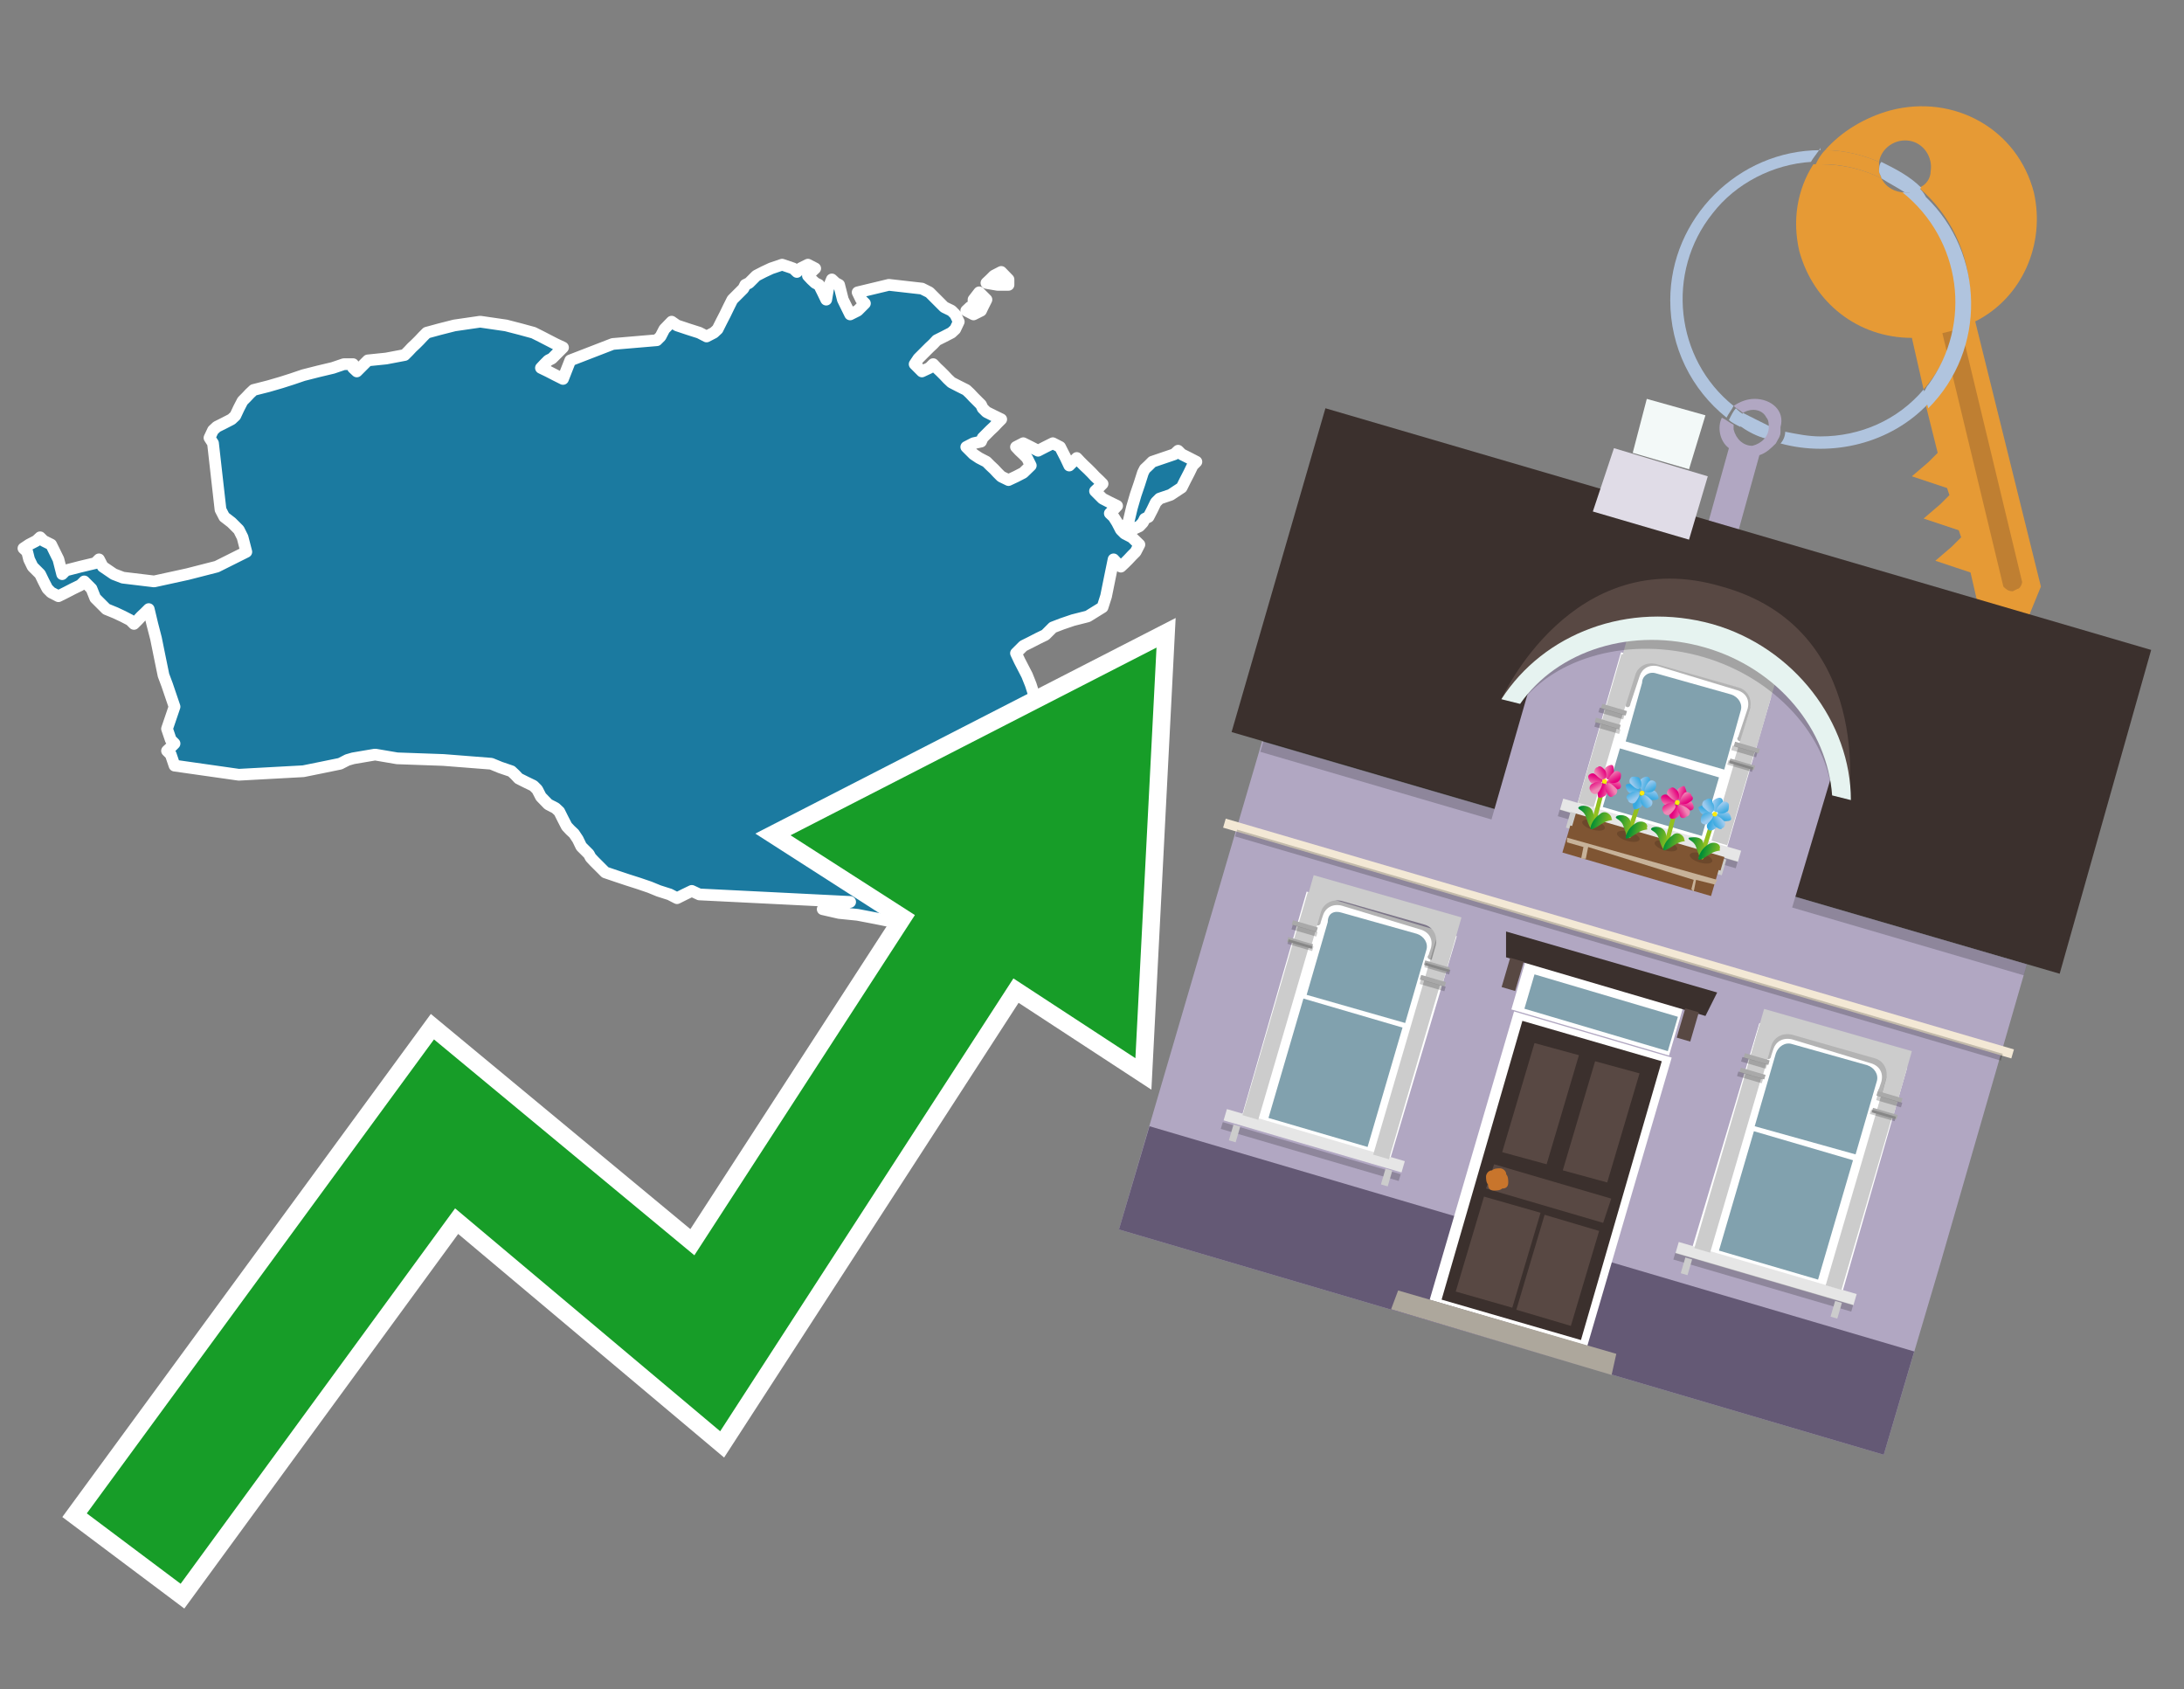 <?xml version="1.0" encoding="utf-8"?>
<!-- Generator: Adobe Illustrator 26.0.3, SVG Export Plug-In . SVG Version: 6.00 Build 0)  -->
<svg version="1.1" id="Text" xmlns="http://www.w3.org/2000/svg" xmlns:xlink="http://www.w3.org/1999/xlink" x="0px" y="0px"
	 width="93.1px" height="72px" viewBox="0 0 93.1 72" style="enable-background:new 0 0 93.1 72;" xml:space="preserve">
<rect x="0" y="0" width="93.1" height="72" fill="#808080" stroke="none"/>
<style type="text/css">
	.st0{fill:#1B7AA0;stroke:#FFFFFF;stroke-width:0.5;stroke-linejoin:round;}
	.st1{fill:none;stroke:#FFFFFF;stroke-width:1.5;stroke-miterlimit:10;}
	.st2{fill:#179D28;}
	.st3{fill:#E69A35;}
	.st4{fill:#B0C4DE;}
	.st5{fill:#B1A7C2;}
	.st6{fill:#BF7F32;}
	.st7{fill-rule:evenodd;clip-rule:evenodd;fill:#3B302D;}
	.st8{fill-rule:evenodd;clip-rule:evenodd;fill:#B1A7C2;}
	.st9{opacity:0.2;fill-rule:evenodd;clip-rule:evenodd;}
	.st10{fill-rule:evenodd;clip-rule:evenodd;fill:#645975;}
	.st11{fill-rule:evenodd;clip-rule:evenodd;fill:#E0DCE7;}
	.st12{fill-rule:evenodd;clip-rule:evenodd;fill:#F3F9F8;}
	.st13{fill:#584843;}
	.st14{fill:none;}
	.st15{fill-rule:evenodd;clip-rule:evenodd;fill:#FFFFFF;}
	.st16{fill-rule:evenodd;clip-rule:evenodd;fill:#81A1AE;}
	.st17{fill-rule:evenodd;clip-rule:evenodd;fill:#E6E6E6;}
	.st18{fill-rule:evenodd;clip-rule:evenodd;fill:#CCCCCC;}
	.st19{opacity:0.3;fill-rule:evenodd;clip-rule:evenodd;}
	.st20{fill-rule:evenodd;clip-rule:evenodd;fill:#A9A9A9;}
	.st21{opacity:0.2;}
	.st22{fill:#E6F3F0;}
	.st23{fill-rule:evenodd;clip-rule:evenodd;fill:#F3E8D5;}
	.st24{fill:#7F5533;}
	.st25{opacity:0.3;fill-rule:evenodd;clip-rule:evenodd;fill:#422918;}
	.st26{fill-rule:evenodd;clip-rule:evenodd;fill:none;stroke:#93C01F;stroke-width:0.186;stroke-miterlimit:10;}
	.st27{fill-rule:evenodd;clip-rule:evenodd;fill:url(#SVGID_1_);}
	.st28{fill-rule:evenodd;clip-rule:evenodd;fill:url(#SVGID_00000012456849414976912040000006519773059581135267_);}
	.st29{fill-rule:evenodd;clip-rule:evenodd;fill:url(#SVGID_00000029749058041522549610000005000551248378889391_);}
	.st30{fill-rule:evenodd;clip-rule:evenodd;fill:url(#SVGID_00000180356344388360286900000005308601672953947549_);}
	.st31{fill-rule:evenodd;clip-rule:evenodd;fill:url(#SVGID_00000147197841766374768950000004930605192124186800_);}
	.st32{fill-rule:evenodd;clip-rule:evenodd;fill:url(#SVGID_00000166637882198622370940000006660075049020626875_);}
	.st33{fill-rule:evenodd;clip-rule:evenodd;fill:url(#SVGID_00000023282412031026552960000005623514469743596712_);}
	.st34{fill-rule:evenodd;clip-rule:evenodd;fill:url(#SVGID_00000087406093147389509950000014714266344779493778_);}
	.st35{fill-rule:evenodd;clip-rule:evenodd;fill:#FCEA0D;}
	.st36{fill:url(#SVGID_00000034810567046725392190000012159073683197975722_);}
	.st37{fill:url(#SVGID_00000085234565400076828590000012068166591736808834_);}
	.st38{fill-rule:evenodd;clip-rule:evenodd;fill:url(#SVGID_00000107549433333993539650000018300626224263037088_);}
	.st39{fill-rule:evenodd;clip-rule:evenodd;fill:url(#SVGID_00000058565856253353970850000015578189072151332278_);}
	.st40{fill-rule:evenodd;clip-rule:evenodd;fill:url(#SVGID_00000112632947769480683370000012657407546002466735_);}
	.st41{fill-rule:evenodd;clip-rule:evenodd;fill:url(#SVGID_00000145032155112389837550000007381149915831544997_);}
	.st42{fill-rule:evenodd;clip-rule:evenodd;fill:url(#SVGID_00000019665874351746547780000011154004417765084830_);}
	.st43{fill-rule:evenodd;clip-rule:evenodd;fill:url(#SVGID_00000117641439879762569180000002939412507788470696_);}
	.st44{fill-rule:evenodd;clip-rule:evenodd;fill:url(#SVGID_00000115508716396555449710000001410481023472773533_);}
	.st45{fill-rule:evenodd;clip-rule:evenodd;fill:url(#SVGID_00000080173400529783820600000004952067274385549701_);}
	.st46{fill:url(#SVGID_00000054224969169411544030000010597920616697024427_);}
	.st47{fill:url(#SVGID_00000052078172716271353180000013513417294665042102_);}
	.st48{fill-rule:evenodd;clip-rule:evenodd;fill:url(#SVGID_00000024704032536828304150000015845182729677352383_);}
	.st49{fill-rule:evenodd;clip-rule:evenodd;fill:url(#SVGID_00000043415396566017305660000016233524614637056149_);}
	.st50{fill-rule:evenodd;clip-rule:evenodd;fill:url(#SVGID_00000163031821840924296500000003654859722097299616_);}
	.st51{fill-rule:evenodd;clip-rule:evenodd;fill:url(#SVGID_00000111174818916383989550000000122471789845724302_);}
	.st52{fill-rule:evenodd;clip-rule:evenodd;fill:url(#SVGID_00000070107266506558319210000012402251123825855149_);}
	.st53{fill-rule:evenodd;clip-rule:evenodd;fill:url(#SVGID_00000008845679125393131500000016509817381488574645_);}
	.st54{fill-rule:evenodd;clip-rule:evenodd;fill:url(#SVGID_00000083810047727226377220000005994603828063004805_);}
	.st55{fill-rule:evenodd;clip-rule:evenodd;fill:url(#SVGID_00000040542089244487660660000003645311392583830443_);}
	.st56{fill:url(#SVGID_00000109007648463890337890000004694102642862462107_);}
	.st57{fill:url(#SVGID_00000018959964367082059580000001442483387844418741_);}
	.st58{fill-rule:evenodd;clip-rule:evenodd;fill:url(#SVGID_00000021821293047696265210000010283846787186539685_);}
	.st59{fill-rule:evenodd;clip-rule:evenodd;fill:url(#SVGID_00000172425577685586777220000010867807677672997546_);}
	.st60{fill-rule:evenodd;clip-rule:evenodd;fill:url(#SVGID_00000082339178957129662370000014412177337554170813_);}
	.st61{fill-rule:evenodd;clip-rule:evenodd;fill:url(#SVGID_00000130626530439928605050000005948598871007538620_);}
	.st62{fill-rule:evenodd;clip-rule:evenodd;fill:url(#SVGID_00000096036021643313490210000000676757916988479129_);}
	.st63{fill-rule:evenodd;clip-rule:evenodd;fill:url(#SVGID_00000041269468542375421910000008796434187590636445_);}
	.st64{fill-rule:evenodd;clip-rule:evenodd;fill:url(#SVGID_00000039097325863149288330000017128980202814750081_);}
	.st65{fill-rule:evenodd;clip-rule:evenodd;fill:url(#SVGID_00000139292108399307996190000000007208252824496520_);}
	.st66{fill:url(#SVGID_00000157995190007709406110000009433086981133263008_);}
	.st67{fill:url(#SVGID_00000117642114290718991700000011595934465902901152_);}
	.st68{fill:#C7B299;}
	.st69{fill:#3B302D;}
	.st70{fill:#C8752C;}
	.st71{fill:#81A1AE;}
	.st72{fill-rule:evenodd;clip-rule:evenodd;fill:#ADA79C;}
</style>
<path class="st0" d="M15.05,15.68L15.21,15.83L15.36,15.68L15.52,15.52L15.68,15.36L16.46,15.28L17.25,15.13L17.41,14.97L17.56,14.81L17.72,14.66L17.88,14.5L18.03,14.34L18.19,14.18L18.74,14.03L19.37,13.87L20.47,13.71L21.57,13.87L22.19,14.03L22.74,14.18L23.06,14.34L23.37,14.5L23.68,14.66L24.0,14.81L23.84,14.97L23.68,15.13L23.53,15.28L23.37,15.36L23.21,15.52L23.06,15.68L23.37,15.83L23.68,15.99L24.0,16.15L24.31,15.36L26.12,14.66L28.0,14.5L28.16,14.34L28.32,14.03L28.63,13.71L28.86,13.87L29.34,14.03L29.81,14.18L30.12,14.34L30.43,14.18L30.59,14.03L30.75,13.71L30.91,13.4L31.06,13.09L31.22,12.77L31.38,12.61L31.53,12.46L31.69,12.3L31.77,12.14L31.93,12.06L32.08,11.91L32.24,11.75L32.55,11.59L32.87,11.44L33.34,11.28L33.81,11.44L33.97,11.59L34.12,11.44L34.44,11.28L34.75,11.44L34.59,11.59L34.44,11.75L34.59,11.91L34.75,12.06L34.91,12.14L35.07,12.46L35.22,12.77L35.3,12.3L35.46,11.91L35.62,12.06L35.77,12.14L35.93,12.77L36.24,13.4L36.56,13.24L36.71,13.09L36.87,12.93L36.71,12.77L36.56,12.46L37.89,12.14L39.3,12.3L39.62,12.46L39.93,12.77L40.25,13.09L40.56,13.24L40.72,13.4L40.87,13.71L40.72,14.03L40.56,14.18L40.25,14.34L39.93,14.5L39.78,14.66L39.62,14.81L39.46,14.97L39.3,15.13L39.15,15.28L38.99,15.52L39.3,15.83L39.62,15.68L39.78,15.52L39.93,15.68L40.09,15.83L40.25,15.99L40.4,16.15L40.56,16.3L40.87,16.46L41.19,16.62L41.35,16.77L41.5,16.93L41.66,17.09L41.82,17.25L41.89,17.4L42.05,17.56L42.37,17.72L42.68,17.87L42.52,18.03L42.37,18.19L42.21,18.34L42.05,18.5L41.89,18.66L41.82,18.82L41.5,18.89L41.19,19.05L41.35,19.21L41.5,19.36L41.74,19.52L42.05,19.68L42.21,19.84L42.37,19.99L42.52,20.15L42.68,20.31L42.99,20.46L43.31,20.31L43.62,20.15L43.94,19.84L43.78,19.52L43.62,19.36L43.46,19.21L43.31,19.05L43.62,18.89L43.94,19.05L44.25,19.21L44.56,19.05L44.88,18.89L45.19,19.05L45.27,19.21L45.43,19.52L45.58,19.84L45.74,19.68L45.9,19.52L46.05,19.68L46.21,19.84L46.37,19.99L46.53,20.15L46.68,20.31L46.84,20.46L47.0,20.62L46.84,20.78L46.68,20.93L46.84,21.09L47.0,21.25L47.31,21.41L47.62,21.56L47.47,21.72L47.31,21.88L47.47,22.03L47.62,22.27L47.78,22.58L47.94,22.74L48.25,22.9L48.57,23.21L48.41,23.52L48.25,23.68L48.1,23.84L47.94,24.0L47.78,24.15L47.62,24.0L47.47,23.84L47.31,24.62L47.15,25.41L47.0,25.88L46.37,26.27L45.74,26.43L45.27,26.59L44.88,26.74L44.72,26.9L44.56,27.06L44.25,27.21L43.94,27.37L43.62,27.53L43.31,27.84L43.46,28.16L43.62,28.47L43.78,28.78L43.94,29.18L44.09,29.65L44.25,29.96L44.41,30.28L44.56,30.59L44.72,30.9L44.88,31.37L45.03,31.85L45.19,33.26L45.27,34.59L45.43,34.91L45.27,35.22L45.19,35.06L44.88,34.91L44.56,35.06L43.94,35.22L43.31,35.38L43.46,35.53L43.62,35.93L43.31,36.4L42.99,36.55L43.31,36.71L43.62,36.87L43.94,37.03L44.25,37.34L44.09,37.65L43.94,37.81L43.78,37.97L43.62,38.28L43.46,38.6L43.31,38.83L43.15,39.14L42.99,39.62L42.68,40.09L42.37,40.24L41.89,40.4L41.5,40.24L41.19,40.09L40.87,40.4L40.72,40.71L40.56,40.56L40.25,40.4L39.93,40.24L39.78,40.09L39.62,39.77L39.46,39.46L39.3,39.3L39.15,39.14L38.99,39.3L38.52,39.46L38.13,39.3L37.34,39.14L36.56,38.99L35.77,38.91L35.07,38.75L35.62,38.6L36.24,38.44L33.03,38.28L29.81,38.12L29.49,37.97L29.18,38.12L28.86,38.28L28.55,38.12L28.08,37.97L27.69,37.81L27.22,37.65L26.75,37.5L26.27,37.34L25.8,37.18L25.65,37.03L25.49,36.87L25.33,36.71L25.18,36.55L25.1,36.4L24.94,36.24L24.78,36.08L24.63,35.77L24.47,35.53L24.31,35.38L24.16,35.22L24.0,34.91L23.84,34.59L23.68,34.44L23.37,34.28L23.06,33.96L22.9,33.65L22.74,33.49L22.43,33.34L22.11,33.18L21.96,33.02L21.8,32.87L21.33,32.71L20.94,32.55L18.9,32.39L16.93,32.32L15.99,32.16L15.05,32.32L14.81,32.39L14.5,32.55L13.72,32.71L12.93,32.87L10.18,33.02L7.44,32.63L7.28,32.16L7.12,32.0L7.28,31.85L7.44,31.69L7.28,31.53L7.12,31.06L7.28,30.59L7.44,30.12L7.28,29.65L7.12,29.18L6.97,28.78L6.81,28.0L6.65,27.21L6.49,26.59L6.34,25.96L6.18,26.12L6.02,26.27L5.87,26.43L5.71,26.59L5.55,26.43L5.24,26.27L4.92,26.12L4.53,25.96L4.06,25.49L3.9,25.09L3.75,24.94L3.59,24.78L3.43,24.94L3.12,25.09L2.81,25.25L2.49,25.41L2.18,25.25L2.02,25.09L1.86,24.78L1.71,24.47L1.55,24.31L1.39,24.15L1.24,23.84L1.16,23.52L1.0,23.37L1.24,23.21L1.55,23.05L1.71,22.9L1.86,23.05L2.18,23.21L2.49,23.84L2.65,24.47L2.81,24.31L3.43,24.15L4.06,24.0L4.22,23.84L4.38,24.15L4.85,24.47L5.24,24.62L6.57,24.78L7.99,24.47L9.24,24.15L10.5,23.52L10.34,22.9L10.18,22.58L9.87,22.27L9.56,22.03L9.4,21.72L9.24,20.31L9.08,18.89L8.93,18.66L9.08,18.34L9.24,18.19L9.56,18.03L9.87,17.87L10.03,17.72L10.18,17.4L10.34,17.09L10.5,16.93L10.65,16.77L10.81,16.62L11.44,16.46L11.99,16.3L12.46,16.15L12.93,15.99L13.56,15.83L14.19,15.68L14.66,15.52L15.05,15.52ZM41.5,12.77L41.74,12.46L42.05,12.77L41.89,13.09L41.82,13.24L41.5,13.4L41.19,13.24L41.35,13.09L41.5,13.09ZM44.09,37.97L44.25,37.81L44.41,37.65L44.56,37.5L44.72,37.34L44.88,37.65L44.72,37.97L44.56,38.12L44.25,38.28L43.94,38.12L43.94,37.97ZM47.94,22.43L48.1,22.27L48.25,21.64L48.41,21.09L48.57,20.62L48.72,20.15L48.8,19.99L48.96,19.84L49.12,19.68L49.59,19.52L50.06,19.36L50.22,19.21L50.37,19.36L50.69,19.52L51.0,19.68L50.84,19.84L50.69,20.15L50.53,20.46L50.37,20.78L49.9,21.09L49.43,21.25L49.27,21.41L49.12,21.72L48.96,22.03L48.8,22.11L48.72,22.27L48.57,22.43L48.25,22.58L47.94,22.58ZM42.52,12.14L42.05,12.06L42.21,11.91L42.37,11.75L42.68,11.59L42.99,11.91L42.99,12.14Z"/>
<polygon class="st1" points="49.3,27.6 33.7,35.6 39,39 29.6,53.5 18.5,44.3 3.7,64.5 7.7,67.5 19.4,51.5 30.7,61 43.2,41.7 
	48.4,45.1 "/>
<polygon class="st2" points="49.3,27.6 33.7,35.6 39,39 29.6,53.5 18.5,44.3 3.7,64.5 7.7,67.5 19.4,51.5 30.7,61 43.2,41.7 
	48.4,45.1 "/>
<path class="st3" d="M80.2,7.6c0-0.1-0.1-0.2-0.1-0.3c0-0.1,0-0.3,0-0.4c-0.7-0.3-1.5-0.5-2.3-0.5c-0.2,0.2-0.3,0.4-0.4,0.6
	c0.1,0,0.2,0,0.3,0C78.5,7,79.4,7.2,80.2,7.6z"/>
<path class="st4" d="M77.6,6.4c-3.5,0-6.4,2.9-6.4,6.4c0,2,0.9,3.8,2.4,5c0.1-0.2,0.2-0.3,0.3-0.5c-2.5-2-2.9-5.7-0.9-8.2
	c1-1.3,2.6-2.1,4.2-2.2c0.1-0.2,0.3-0.4,0.4-0.6V6.4z"/>
<path class="st3" d="M84.2,13.7c2-1,3-3.3,2.5-5.5C86,5.5,83.3,4,80.6,4.7c-1.1,0.3-2.1,0.9-2.8,1.7c0.8,0,1.6,0.2,2.3,0.5
	c0.1-0.6,0.7-1,1.3-0.9c0.6,0.1,1,0.7,0.9,1.3c0,0.3-0.2,0.6-0.5,0.7c2.7,2.3,2.9,6.4,0.6,9c-0.1,0.1-0.2,0.2-0.3,0.3l0.5,2
	l-0.4,0.4l-0.7,0.6l0.9,0.3l0.6,0.2l0.1,0.3l-0.4,0.4L82,22.1l0.9,0.3l0.6,0.2l0.1,0.3l-0.4,0.4l-0.7,0.6l0.9,0.3l0.6,0.2l0.3,1.3
	l1.8,1.5L87,25L84.2,13.7z"/>
<path class="st3" d="M81.2,8.2c-0.4,0-0.8-0.2-1-0.6C79.4,7.2,78.5,7,77.6,7c-0.1,0-0.2,0-0.3,0c-0.7,1.1-0.9,2.4-0.6,3.7
	c0.6,2.2,2.5,3.7,4.8,3.7l0.5,2.2c2.1-2.4,1.9-6.1-0.6-8.2C81.3,8.3,81.2,8.3,81.2,8.2z"/>
<path class="st4" d="M74.1,18.1c0.4,0.3,0.8,0.5,1.2,0.6c0.1-0.1,0.2-0.3,0.2-0.5l0,0c-0.4-0.2-0.8-0.4-1.2-0.6
	C74.2,17.8,74.1,17.9,74.1,18.1z"/>
<path class="st4" d="M74.4,17.7c-0.2-0.1-0.3-0.2-0.4-0.3c-0.1,0.1-0.2,0.3-0.3,0.5c0.1,0.1,0.3,0.2,0.5,0.3
	C74.1,17.9,74.2,17.8,74.4,17.7z"/>
<path class="st5" d="M74.8,17c-0.3,0-0.6,0.1-0.9,0.3c0.1,0.1,0.3,0.2,0.4,0.3c0.3-0.2,0.8-0.2,1,0.2c0.1,0.1,0.1,0.3,0.1,0.4l0,0
	c0,0.4-0.3,0.7-0.7,0.8c-0.4,0-0.7-0.3-0.8-0.7c0,0,0,0,0-0.1v-0.1c-0.2-0.1-0.3-0.2-0.5-0.3c-0.2,0.4-0.1,1,0.3,1.3l-1,3.6L74,23
	l1-3.6c0.3-0.1,0.5-0.3,0.7-0.5c0.1-0.2,0.2-0.3,0.2-0.5c0-0.1,0-0.1,0-0.2C76.1,17.5,75.5,17,74.8,17z"/>
<path class="st6" d="M86,25.1l-0.2,0.1c-0.2,0-0.3-0.1-0.4-0.2l0,0l-2.6-10.8l0.8-0.2l2.6,10.8C86.2,24.9,86.1,25.1,86,25.1L86,25.1
	z"/>
<path class="st4" d="M80.1,7.3c0,0.1,0.1,0.2,0.1,0.3c0.3,0.2,0.7,0.4,1,0.6c0.1,0,0.2,0,0.3,0c0.1,0,0.3-0.1,0.4-0.2
	c-0.5-0.5-1.1-0.8-1.7-1.1C80.1,7,80.1,7.2,80.1,7.3z"/>
<path class="st4" d="M77.6,18.6c-0.5,0-1-0.1-1.5-0.2c0,0.2-0.1,0.4-0.2,0.5c2.2,0.6,4.7,0,6.3-1.7L82,16.6
	C80.9,17.9,79.3,18.6,77.6,18.6z"/>
<path class="st4" d="M81.8,8c-0.1,0.1-0.2,0.1-0.4,0.2c-0.1,0-0.2,0-0.3,0c2.5,2,3,5.6,1.1,8.2c-0.1,0.1-0.1,0.2-0.2,0.3l0.2,0.7
	c2.5-2.5,2.4-6.6-0.1-9C82,8.2,81.9,8.1,81.8,8L81.8,8z"/>
<g>
	<polygon class="st7" points="87.8,41.5 52.5,31.2 56.5,17.4 91.7,27.7 87.8,41.5 	"/>
	<polygon class="st8" points="82.7,53.9 86.4,41.1 53.8,31.6 47.7,52.4 80.3,62 	"/>
	
		<rect x="53.1" y="36.3" transform="matrix(0.96 0.281 -0.281 0.96 13.09 -18.207)" class="st9" width="33.9" height="0.5"/>
	<polygon class="st10" points="80.3,62 81.6,57.6 49,48 47.7,52.4 80.3,62 	"/>
	<polygon class="st11" points="72.8,20.3 68.8,19.1 67.9,21.8 72,23 72.8,20.3 	"/>
	<polygon class="st12" points="72.7,17.7 70.2,17 69.6,19.3 72,20 72.7,17.7 	"/>
	<g>
		<path class="st13" d="M73.4,25C67,23.1,64,29.8,64,29.8l2.7-1.9l10.9,3.2l1.2,3C78.8,34.1,79.9,26.8,73.4,25z"/>
		<path class="st5" d="M77.6,30.7c-2.8-3.6-6.4-4.6-10.7-3.1l-1.5,1l-1.9,6.6L76.3,39l2-6.7L77.6,30.7z"/>
		<g>
			<polygon class="st14" points="70,25.6 68,27 76.9,29.5 75.9,27.3 			"/>
		</g>
		<g>
			<g>
				<polygon class="st15" points="75.5,29.7 69.1,27.8 67.2,34.4 73.6,36.2 75.5,29.7 				"/>
			</g>
			<g>
				<path class="st16" d="M70.6,28.7l3.2,0.9c0.3,0.1,0.5,0.4,0.4,0.7l-0.7,2.5l-4.2-1.2l0.7-2.5C70,28.8,70.3,28.6,70.6,28.7z"/>
				
					<rect x="69.5" y="31.5" transform="matrix(0.281 -0.96 0.96 0.281 18.554 92.261)" class="st16" width="2.6" height="4.4"/>
			</g>
			
				<rect x="66.4" y="35.1" transform="matrix(-0.96 -0.281 0.281 -0.96 127.962 89.092)" class="st17" width="7.9" height="0.5"/>
			
				<rect x="66.3" y="35.6" transform="matrix(-0.96 -0.281 0.281 -0.96 127.635 89.812)" class="st9" width="7.9" height="0.3"/>
			
				<rect x="73.3" y="36.5" transform="matrix(-0.96 -0.281 0.281 -0.96 133.507 92.942)" class="st18" width="0.3" height="0.7"/>
			
				<rect x="73.8" y="29.5" transform="matrix(-0.96 -0.281 0.281 -0.96 136.187 85.083)" class="st18" width="0.7" height="6.6"/>
			
				<rect x="66.8" y="34.7" transform="matrix(-0.96 -0.281 0.281 -0.96 121.417 87.44)" class="st18" width="0.3" height="0.7"/>
			
				<rect x="68.2" y="27.8" transform="matrix(-0.96 -0.281 0.281 -0.96 125.594 80.262)" class="st18" width="0.7" height="6.6"/>
			<path class="st19" d="M75.4,29.1l-0.5,1.8l-0.7,0.7c-0.1,0-0.2-0.1-0.1-0.2l0.4-1.2c0.1-0.4-0.1-0.7-0.5-0.8l-3.3-1
				c-0.4-0.1-0.7,0.1-0.8,0.4l-0.4,1.2c0,0.1-0.1,0.2-0.2,0.1l-0.2-1l0.5-1.8L75.4,29.1z"/>
			<path class="st18" d="M75.9,28.3l-1,3.5l-1,0.7l0.7-2.3c0.1-0.4-0.1-0.8-0.5-0.9l-3.5-1c-0.4-0.1-0.8,0.1-0.9,0.5L69,31l-0.4-1.1
				l1-3.5C71.7,26.9,73.7,27.4,75.9,28.3z"/>
			
				<rect x="73.9" y="31.8" transform="matrix(-0.96 -0.281 0.281 -0.96 136.972 83.406)" class="st20" width="1.1" height="0.2"/>
			
				<rect x="73.9" y="32" transform="matrix(-0.96 -0.281 0.281 -0.96 136.809 83.763)" class="st9" width="1.1" height="0.2"/>
			
				<rect x="73.7" y="32.4" transform="matrix(-0.96 -0.281 0.281 -0.96 136.41 84.641)" class="st20" width="1.1" height="0.2"/>
			
				<rect x="73.7" y="32.7" transform="matrix(-0.96 -0.281 0.281 -0.96 136.248 84.998)" class="st9" width="1.1" height="0.2"/>
			
				<rect x="68.2" y="30.1" transform="matrix(-0.96 -0.281 0.281 -0.96 126.314 78.557)" class="st20" width="1.1" height="0.2"/>
			
				<rect x="68.2" y="30.3" transform="matrix(-0.96 -0.281 0.281 -0.96 126.152 78.914)" class="st9" width="1.1" height="0.2"/>
			
				<rect x="68.1" y="30.8" transform="matrix(-0.96 -0.281 0.281 -0.96 125.753 79.792)" class="st20" width="1.1" height="0.2"/>
			<rect x="68" y="31" transform="matrix(-0.96 -0.281 0.281 -0.96 125.59 80.149)" class="st9" width="1.1" height="0.2"/>
		</g>
		<path class="st21" d="M72.8,27.1c-3.6-1-7.2,0.2-8.8,2.7l0.8,0.2c1.5-2,4.7-2.9,7.8-2c3.1,0.9,5.3,3.4,5.5,5.9l0.8,0.2
			C78.8,31.1,76.4,28.1,72.8,27.1z"/>
		<path class="st22" d="M73,26.6c-3.6-1-7.2,0.4-9,3.2l0.8,0.2c1.6-2.3,4.8-3.3,7.9-2.4c3.1,0.9,5.2,3.5,5.4,6.3l0.8,0.2
			C78.9,30.8,76.5,27.6,73,26.6z"/>
	</g>
	
		<rect x="51.5" y="39.8" transform="matrix(0.96 0.281 -0.281 0.96 13.995 -17.789)" class="st23" width="35" height="0.4"/>
	<rect x="52" y="40.1" transform="matrix(0.96 0.281 -0.281 0.96 14.084 -17.748)" class="st9" width="34" height="0.3"/>
	<g>
		<g>
			<polygon class="st15" points="81.3,45.5 75,43.6 72.1,53.3 78.5,55.2 81.3,45.5 			"/>
		</g>
		<g>
			<path class="st16" d="M76.4,44.5l3.2,0.9c0.3,0.1,0.5,0.4,0.4,0.7l-0.9,3.1L74.8,48l0.9-3.1C75.8,44.6,76.1,44.4,76.4,44.5z"/>
			
				<rect x="73.5" y="49.2" transform="matrix(0.281 -0.96 0.96 0.281 5.391 110.035)" class="st16" width="5.3" height="4.4"/>
		</g>
		
			<rect x="71.3" y="54.1" transform="matrix(-0.96 -0.281 0.281 -0.96 132.252 127.604)" class="st17" width="7.9" height="0.5"/>
		
			<rect x="71.2" y="54.6" transform="matrix(-0.96 -0.281 0.281 -0.96 131.925 128.324)" class="st9" width="7.9" height="0.3"/>
		
			<rect x="78.2" y="55.5" transform="matrix(-0.96 -0.281 0.281 -0.96 137.797 131.454)" class="st18" width="0.3" height="0.7"/>
		
			<rect x="79.2" y="45.2" transform="matrix(-0.96 -0.281 0.281 -0.96 141.829 120.622)" class="st18" width="0.7" height="9.9"/>
		
			<rect x="71.7" y="53.6" transform="matrix(-0.96 -0.281 0.281 -0.96 125.706 125.952)" class="st18" width="0.3" height="0.7"/>
		
			<rect x="73.5" y="43.5" transform="matrix(-0.96 -0.281 0.281 -0.96 131.236 115.802)" class="st18" width="0.7" height="9.9"/>
		<path class="st19" d="M81.2,44.9l-0.5,1.8l-0.5-0.1c-0.1,0-0.2-0.1-0.1-0.2l0.1-0.3c0.1-0.4-0.1-0.7-0.5-0.8l-3.3-1
			c-0.4-0.1-0.7,0.1-0.8,0.4L75.5,45c0,0.1-0.1,0.2-0.2,0.1L74.8,45l0.5-1.8L81.2,44.9z"/>
		<path class="st18" d="M81.5,44.8l-0.8,2.8L80,47.4l0.4-1.4c0.1-0.4-0.1-0.8-0.5-0.9l-3.5-1c-0.4-0.1-0.8,0.1-0.9,0.5l-0.4,1.4
			l-0.7-0.2l0.8-2.8L81.5,44.8z"/>
		
			<rect x="80" y="46.7" transform="matrix(-0.96 -0.281 0.281 -0.96 144.722 114.314)" class="st20" width="1.1" height="0.2"/>
		
			<rect x="79.9" y="46.9" transform="matrix(-0.96 -0.281 0.281 -0.96 144.559 114.671)" class="st9" width="1.1" height="0.2"/>
		
			<rect x="79.8" y="47.3" transform="matrix(-0.96 -0.281 0.281 -0.96 144.16 115.548)" class="st20" width="1.1" height="0.2"/>
		
			<rect x="79.8" y="47.6" transform="matrix(-0.96 -0.281 0.281 -0.96 143.997 115.906)" class="st9" width="1.1" height="0.2"/>
		
			<rect x="74.3" y="45" transform="matrix(-0.96 -0.281 0.281 -0.96 134.064 109.464)" class="st20" width="1.1" height="0.2"/>
		
			<rect x="74.3" y="45.2" transform="matrix(-0.96 -0.281 0.281 -0.96 133.902 109.822)" class="st9" width="1.1" height="0.2"/>
		
			<rect x="74.1" y="45.7" transform="matrix(-0.96 -0.281 0.281 -0.96 133.502 110.699)" class="st20" width="1.1" height="0.2"/>
		
			<rect x="74.1" y="45.9" transform="matrix(-0.96 -0.281 0.281 -0.96 133.34 111.056)" class="st9" width="1.1" height="0.2"/>
	</g>
	<g>
		<g>
			<polygon class="st15" points="62.1,39.9 55.7,38 52.9,47.7 59.2,49.6 62.1,39.9 			"/>
		</g>
		<g>
			<path class="st16" d="M57.2,38.9l3.2,0.9c0.3,0.1,0.5,0.4,0.4,0.7l-0.9,3.1l-4.2-1.2l0.9-3.1C56.6,38.9,56.9,38.8,57.2,38.9z"/>
			
				<rect x="54.3" y="43.6" transform="matrix(0.281 -0.96 0.96 0.281 -3.041 87.523)" class="st16" width="5.3" height="4.4"/>
		</g>
		
			<rect x="52.1" y="48.5" transform="matrix(-0.96 -0.281 0.281 -0.96 96.132 111.169)" class="st17" width="7.9" height="0.5"/>
		
			<rect x="52" y="48.9" transform="matrix(-0.96 -0.281 0.281 -0.96 95.804 111.889)" class="st9" width="7.9" height="0.3"/>
		
			<rect x="58.9" y="49.9" transform="matrix(-0.96 -0.281 0.281 -0.96 101.677 115.019)" class="st18" width="0.3" height="0.7"/>
		
			<rect x="60" y="39.5" transform="matrix(-0.96 -0.281 0.281 -0.96 105.709 104.187)" class="st18" width="0.7" height="9.9"/>
		
			<rect x="52.5" y="48" transform="matrix(-0.96 -0.281 0.281 -0.96 89.586 109.517)" class="st18" width="0.3" height="0.7"/>
		
			<rect x="54.3" y="37.9" transform="matrix(-0.96 -0.281 0.281 -0.96 95.116 99.367)" class="st18" width="0.7" height="9.9"/>
		<path class="st19" d="M62,39.3l-0.5,1.8L61,40.9c-0.1,0-0.2-0.1-0.1-0.2l0.1-0.3c0.1-0.4-0.1-0.7-0.5-0.8l-3.3-1
			c-0.4-0.1-0.7,0.1-0.8,0.4l-0.1,0.3c0,0.1-0.1,0.2-0.2,0.1l-0.5-0.1l0.5-1.8L62,39.3z"/>
		<path class="st18" d="M62.3,39.1l-0.8,2.8l-0.7-0.2l0.4-1.4c0.1-0.4-0.1-0.8-0.5-0.9l-3.5-1c-0.4-0.1-0.8,0.1-0.9,0.5l-0.4,1.4
			l-0.7-0.2l0.8-2.8L62.3,39.1z"/>
		
			<rect x="60.8" y="41" transform="matrix(-0.96 -0.281 0.281 -0.96 108.602 97.879)" class="st20" width="1.1" height="0.2"/>
		
			<rect x="60.7" y="41.3" transform="matrix(-0.96 -0.281 0.281 -0.96 108.439 98.236)" class="st9" width="1.1" height="0.2"/>
		
			<rect x="60.6" y="41.7" transform="matrix(-0.96 -0.281 0.281 -0.96 108.04 99.113)" class="st20" width="1.1" height="0.2"/>
		
			<rect x="60.5" y="41.9" transform="matrix(-0.96 -0.281 0.281 -0.96 107.877 99.471)" class="st9" width="1.1" height="0.2"/>
		
			<rect x="55.1" y="39.4" transform="matrix(-0.96 -0.281 0.281 -0.96 97.944 93.029)" class="st20" width="1.1" height="0.2"/>
		
			<rect x="55" y="39.6" transform="matrix(-0.96 -0.281 0.281 -0.96 97.781 93.387)" class="st9" width="1.1" height="0.2"/>
		
			<rect x="54.9" y="40" transform="matrix(-0.96 -0.281 0.281 -0.96 97.382 94.264)" class="st20" width="1.1" height="0.2"/>
		
			<rect x="54.8" y="40.3" transform="matrix(-0.96 -0.281 0.281 -0.96 97.219 94.621)" class="st9" width="1.1" height="0.2"/>
	</g>
	<g>
		
			<rect x="69.9" y="32.6" transform="matrix(0.281 -0.96 0.96 0.281 16.068 93.192)" class="st24" width="0.6" height="6.6"/>
		<g>
			<g>
				
					<ellipse transform="matrix(0.281 -0.96 0.96 0.281 15.057 90.458)" class="st25" cx="67.9" cy="35.2" rx="0.2" ry="0.5"/>
				<g>
					<line class="st26" x1="68.4" y1="33.3" x2="67.9" y2="35.2"/>
					<g>
						
							<linearGradient id="SVGID_1_" gradientUnits="userSpaceOnUse" x1="83.815" y1="35.121" x2="84.227" y2="35.121" gradientTransform="matrix(0.96 0.281 -0.281 0.96 -2.218 -24.384)">
							<stop  offset="0" style="stop-color:#EF87B5"/>
							<stop  offset="0.406" style="stop-color:#EB4B9C"/>
							<stop  offset="0.806" style="stop-color:#E71586"/>
							<stop  offset="1" style="stop-color:#E5007E"/>
						</linearGradient>
						<path class="st27" d="M68.8,32.9c0,0.1-0.2,0.4-0.3,0.3s-0.1-0.3-0.1-0.4s0.2-0.2,0.3-0.2C68.8,32.6,68.8,32.8,68.8,32.9z"/>
						
							<linearGradient id="SVGID_00000023990854884898151430000012497853511838078374_" gradientUnits="userSpaceOnUse" x1="-416.617" y1="40.011" x2="-416.204" y2="40.011" gradientTransform="matrix(-0.96 -0.281 0.281 -0.96 -342.562 -44.837)">
							<stop  offset="0" style="stop-color:#EF87B5"/>
							<stop  offset="0.406" style="stop-color:#EB4B9C"/>
							<stop  offset="0.806" style="stop-color:#E71586"/>
							<stop  offset="1" style="stop-color:#E5007E"/>
						</linearGradient>
						
							<path style="fill-rule:evenodd;clip-rule:evenodd;fill:url(#SVGID_00000023990854884898151430000012497853511838078374_);" d="
							M68.1,33.7c0-0.1,0.2-0.4,0.3-0.3c0.1,0,0.1,0.3,0.1,0.4s-0.2,0.2-0.3,0.2C68.1,34,68.1,33.9,68.1,33.7z"/>
						
							<linearGradient id="SVGID_00000103243571314730950970000017978818988382872472_" gradientUnits="userSpaceOnUse" x1="-156.01" y1="-225.486" x2="-155.597" y2="-225.486" gradientTransform="matrix(-0.281 0.96 -0.96 -0.281 -191.331 119.637)">
							<stop  offset="0" style="stop-color:#EF87B5"/>
							<stop  offset="0.406" style="stop-color:#EB4B9C"/>
							<stop  offset="0.806" style="stop-color:#E71586"/>
							<stop  offset="1" style="stop-color:#E5007E"/>
						</linearGradient>
						
							<path style="fill-rule:evenodd;clip-rule:evenodd;fill:url(#SVGID_00000103243571314730950970000017978818988382872472_);" d="
							M68.8,33.6c-0.1,0-0.4-0.2-0.3-0.3c0-0.1,0.3-0.1,0.4-0.1s0.2,0.2,0.2,0.3C69.1,33.6,69,33.7,68.8,33.6z"/>
						
							<linearGradient id="SVGID_00000044152875760704971420000001256606372478383533_" gradientUnits="userSpaceOnUse" x1="-176.792" y1="300.618" x2="-176.38" y2="300.618" gradientTransform="matrix(0.281 -0.96 0.96 0.281 -170.878 -220.707)">
							<stop  offset="0" style="stop-color:#EF87B5"/>
							<stop  offset="0.406" style="stop-color:#EB4B9C"/>
							<stop  offset="0.806" style="stop-color:#E71586"/>
							<stop  offset="1" style="stop-color:#E5007E"/>
						</linearGradient>
						
							<path style="fill-rule:evenodd;clip-rule:evenodd;fill:url(#SVGID_00000044152875760704971420000001256606372478383533_);" d="
							M68,33c0.1,0,0.4,0.2,0.3,0.3c0,0.1-0.3,0.1-0.4,0.1s-0.2-0.2-0.2-0.3S67.9,32.9,68,33z"/>
						
							<linearGradient id="SVGID_00000035513292968464212010000001999163348099704507_" gradientUnits="userSpaceOnUse" x1="17.876" y1="-144.851" x2="18.288" y2="-144.851" gradientTransform="matrix(0.48 0.877 -0.877 0.48 -66.947 86.793)">
							<stop  offset="0" style="stop-color:#EF87B5"/>
							<stop  offset="0.406" style="stop-color:#EB4B9C"/>
							<stop  offset="0.806" style="stop-color:#E71586"/>
							<stop  offset="1" style="stop-color:#E5007E"/>
						</linearGradient>
						
							<path style="fill-rule:evenodd;clip-rule:evenodd;fill:url(#SVGID_00000035513292968464212010000001999163348099704507_);" d="
							M69,33.3c-0.1,0.1-0.4,0.1-0.4,0c-0.1-0.1,0.1-0.3,0.2-0.4c0.1-0.1,0.3,0,0.3,0.1C69.1,33.1,69.1,33.2,69,33.3z"/>
						
							<linearGradient id="SVGID_00000093147145128055430370000015718702008460246457_" gradientUnits="userSpaceOnUse" x1="-350.678" y1="219.984" x2="-350.266" y2="219.984" gradientTransform="matrix(-0.48 -0.877 0.877 -0.48 -293.144 -168.328)">
							<stop  offset="0" style="stop-color:#EF87B5"/>
							<stop  offset="0.406" style="stop-color:#EB4B9C"/>
							<stop  offset="0.806" style="stop-color:#E71586"/>
							<stop  offset="1" style="stop-color:#E5007E"/>
						</linearGradient>
						
							<path style="fill-rule:evenodd;clip-rule:evenodd;fill:url(#SVGID_00000093147145128055430370000015718702008460246457_);" d="
							M67.9,33.4c0.1-0.1,0.4-0.1,0.4,0s-0.1,0.3-0.2,0.4c-0.1,0.1-0.3,0-0.3-0.1C67.7,33.6,67.8,33.4,67.9,33.4z"/>
						
							<linearGradient id="SVGID_00000037672883189476428920000011275443662102065797_" gradientUnits="userSpaceOnUse" x1="-335.983" y1="-159.547" x2="-335.57" y2="-159.547" gradientTransform="matrix(-0.877 0.48 -0.48 -0.877 -302.507 54.908)">
							<stop  offset="0" style="stop-color:#EF87B5"/>
							<stop  offset="0.406" style="stop-color:#EB4B9C"/>
							<stop  offset="0.806" style="stop-color:#E71586"/>
							<stop  offset="1" style="stop-color:#E5007E"/>
						</linearGradient>
						
							<path style="fill-rule:evenodd;clip-rule:evenodd;fill:url(#SVGID_00000037672883189476428920000011275443662102065797_);" d="
							M68.5,33.8c-0.1-0.1-0.1-0.4,0-0.4c0.1-0.1,0.3,0.1,0.4,0.2c0.1,0.1,0,0.3-0.1,0.3C68.7,34,68.6,34,68.5,33.8z"/>
						
							<linearGradient id="SVGID_00000088103913035671235330000012183257847636452267_" gradientUnits="userSpaceOnUse" x1="3.18" y1="234.679" x2="3.593" y2="234.679" gradientTransform="matrix(0.877 -0.48 0.48 0.877 -47.386 -171.289)">
							<stop  offset="0" style="stop-color:#EF87B5"/>
							<stop  offset="0.406" style="stop-color:#EB4B9C"/>
							<stop  offset="0.806" style="stop-color:#E71586"/>
							<stop  offset="1" style="stop-color:#E5007E"/>
						</linearGradient>
						
							<path style="fill-rule:evenodd;clip-rule:evenodd;fill:url(#SVGID_00000088103913035671235330000012183257847636452267_);" d="
							M68.4,32.8c0.1,0.1,0.1,0.4,0,0.4c-0.1,0.1-0.3-0.1-0.4-0.2c-0.1-0.1,0-0.3,0.1-0.3C68.2,32.6,68.3,32.7,68.4,32.8z"/>
						<circle class="st35" cx="68.4" cy="33.3" r="0.1"/>
					</g>
					
						<linearGradient id="SVGID_00000092443537167937484420000006550859439513033132_" gradientUnits="userSpaceOnUse" x1="83.278" y1="37.162" x2="84.106" y2="37.162" gradientTransform="matrix(0.96 0.281 -0.281 0.96 -2.218 -24.384)">
						<stop  offset="0" style="stop-color:#008D36"/>
						<stop  offset="0.448" style="stop-color:#48A62B"/>
						<stop  offset="0.82" style="stop-color:#7EB922"/>
						<stop  offset="1" style="stop-color:#93C01F"/>
					</linearGradient>
					<path style="fill:url(#SVGID_00000092443537167937484420000006550859439513033132_);" d="M67.9,34.6c0.1,0.3,0.1,0.6,0,0.7
						s-0.2-0.2-0.3-0.5c-0.1-0.3-0.4-0.3-0.3-0.4S67.8,34.3,67.9,34.6z"/>
					
						<linearGradient id="SVGID_00000026871918688549294350000011528403108960614298_" gradientUnits="userSpaceOnUse" x1="83.935" y1="37.162" x2="84.764" y2="37.162" gradientTransform="matrix(0.96 0.281 -0.281 0.96 -2.218 -24.384)">
						<stop  offset="0" style="stop-color:#008D36"/>
						<stop  offset="0.448" style="stop-color:#48A62B"/>
						<stop  offset="0.82" style="stop-color:#7EB922"/>
						<stop  offset="1" style="stop-color:#93C01F"/>
					</linearGradient>
					<path style="fill:url(#SVGID_00000026871918688549294350000011528403108960614298_);" d="M68.2,34.7c-0.3,0.2-0.4,0.5-0.4,0.6
						c0,0.1,0.2,0,0.5-0.2s0.5-0.1,0.4-0.2C68.7,34.7,68.4,34.5,68.2,34.7z"/>
				</g>
			</g>
			<g>
				
					<ellipse transform="matrix(0.281 -0.96 0.96 0.281 15.734 92.265)" class="st25" cx="69.4" cy="35.6" rx="0.2" ry="0.5"/>
				<g>
					<line class="st26" x1="70" y1="33.8" x2="69.4" y2="35.6"/>
					<g>
						
							<linearGradient id="SVGID_00000068637757834643058370000015659237725753613484_" gradientUnits="userSpaceOnUse" x1="85.417" y1="35.121" x2="85.83" y2="35.121" gradientTransform="matrix(0.96 0.281 -0.281 0.96 -2.218 -24.384)">
							<stop  offset="0" style="stop-color:#9CCAEE"/>
							<stop  offset="0.25" style="stop-color:#7FC0EA"/>
							<stop  offset="0.754" style="stop-color:#4AAFE3"/>
							<stop  offset="1" style="stop-color:#35A8E0"/>
						</linearGradient>
						
							<path style="fill-rule:evenodd;clip-rule:evenodd;fill:url(#SVGID_00000068637757834643058370000015659237725753613484_);" d="
							M70.3,33.4c0,0.1-0.2,0.4-0.3,0.3s-0.1-0.3-0.1-0.4c0-0.1,0.2-0.2,0.3-0.2S70.4,33.2,70.3,33.4z"/>
						
							<linearGradient id="SVGID_00000160158082347950561030000000253070329643862429_" gradientUnits="userSpaceOnUse" x1="-418.219" y1="40.011" x2="-417.807" y2="40.011" gradientTransform="matrix(-0.96 -0.281 0.281 -0.96 -342.562 -44.837)">
							<stop  offset="0" style="stop-color:#9CCAEE"/>
							<stop  offset="0.25" style="stop-color:#7FC0EA"/>
							<stop  offset="0.754" style="stop-color:#4AAFE3"/>
							<stop  offset="1" style="stop-color:#35A8E0"/>
						</linearGradient>
						
							<path style="fill-rule:evenodd;clip-rule:evenodd;fill:url(#SVGID_00000160158082347950561030000000253070329643862429_);" d="
							M69.6,34.2c0-0.1,0.2-0.4,0.3-0.3c0.1,0,0.1,0.3,0.1,0.4s-0.2,0.2-0.3,0.2S69.6,34.3,69.6,34.2z"/>
						
							<linearGradient id="SVGID_00000144312179490301351820000007703578477216437418_" gradientUnits="userSpaceOnUse" x1="-156.01" y1="-227.088" x2="-155.597" y2="-227.088" gradientTransform="matrix(-0.281 0.96 -0.96 -0.281 -191.331 119.637)">
							<stop  offset="0" style="stop-color:#9CCAEE"/>
							<stop  offset="0.25" style="stop-color:#7FC0EA"/>
							<stop  offset="0.754" style="stop-color:#4AAFE3"/>
							<stop  offset="1" style="stop-color:#35A8E0"/>
						</linearGradient>
						
							<path style="fill-rule:evenodd;clip-rule:evenodd;fill:url(#SVGID_00000144312179490301351820000007703578477216437418_);" d="
							M70.4,34.1c-0.1,0-0.4-0.2-0.3-0.3c0-0.1,0.3-0.1,0.4-0.1c0.1,0,0.2,0.2,0.2,0.3C70.7,34.1,70.5,34.1,70.4,34.1z"/>
						
							<linearGradient id="SVGID_00000123411161243241377360000000901884011711941774_" gradientUnits="userSpaceOnUse" x1="-176.792" y1="302.221" x2="-176.38" y2="302.221" gradientTransform="matrix(0.281 -0.96 0.96 0.281 -170.878 -220.707)">
							<stop  offset="0" style="stop-color:#9CCAEE"/>
							<stop  offset="0.25" style="stop-color:#7FC0EA"/>
							<stop  offset="0.754" style="stop-color:#4AAFE3"/>
							<stop  offset="1" style="stop-color:#35A8E0"/>
						</linearGradient>
						
							<path style="fill-rule:evenodd;clip-rule:evenodd;fill:url(#SVGID_00000123411161243241377360000000901884011711941774_);" d="
							M69.6,33.4c0.1,0,0.4,0.2,0.3,0.3c0,0.1-0.3,0.1-0.4,0.1s-0.2-0.2-0.2-0.3C69.3,33.4,69.4,33.4,69.6,33.4z"/>
						
							<linearGradient id="SVGID_00000131360481048835204980000006284371056004468144_" gradientUnits="userSpaceOnUse" x1="19.009" y1="-145.985" x2="19.422" y2="-145.985" gradientTransform="matrix(0.48 0.877 -0.877 0.48 -66.947 86.793)">
							<stop  offset="0" style="stop-color:#9CCAEE"/>
							<stop  offset="0.25" style="stop-color:#7FC0EA"/>
							<stop  offset="0.754" style="stop-color:#4AAFE3"/>
							<stop  offset="1" style="stop-color:#35A8E0"/>
						</linearGradient>
						
							<path style="fill-rule:evenodd;clip-rule:evenodd;fill:url(#SVGID_00000131360481048835204980000006284371056004468144_);" d="
							M70.5,33.7c-0.1,0.1-0.4,0.1-0.4,0s0.1-0.3,0.2-0.4s0.3,0,0.3,0.1S70.6,33.6,70.5,33.7z"/>
						
							<linearGradient id="SVGID_00000128447860161198495580000007030580699694577325_" gradientUnits="userSpaceOnUse" x1="-351.811" y1="221.117" x2="-351.399" y2="221.117" gradientTransform="matrix(-0.48 -0.877 0.877 -0.48 -293.144 -168.328)">
							<stop  offset="0" style="stop-color:#9CCAEE"/>
							<stop  offset="0.25" style="stop-color:#7FC0EA"/>
							<stop  offset="0.754" style="stop-color:#4AAFE3"/>
							<stop  offset="1" style="stop-color:#35A8E0"/>
						</linearGradient>
						
							<path style="fill-rule:evenodd;clip-rule:evenodd;fill:url(#SVGID_00000128447860161198495580000007030580699694577325_);" d="
							M69.5,33.8c0.1-0.1,0.4-0.1,0.4,0s-0.1,0.3-0.2,0.4s-0.3,0-0.3-0.1C69.3,34,69.3,33.9,69.5,33.8z"/>
						
							<linearGradient id="SVGID_00000049937751657149220730000017554606380311204517_" gradientUnits="userSpaceOnUse" x1="-337.116" y1="-160.68" x2="-336.703" y2="-160.68" gradientTransform="matrix(-0.877 0.48 -0.48 -0.877 -302.507 54.908)">
							<stop  offset="0" style="stop-color:#9CCAEE"/>
							<stop  offset="0.25" style="stop-color:#7FC0EA"/>
							<stop  offset="0.754" style="stop-color:#4AAFE3"/>
							<stop  offset="1" style="stop-color:#35A8E0"/>
						</linearGradient>
						
							<path style="fill-rule:evenodd;clip-rule:evenodd;fill:url(#SVGID_00000049937751657149220730000017554606380311204517_);" d="
							M70,34.3c-0.1-0.1-0.1-0.4,0-0.4c0.1-0.1,0.3,0.1,0.4,0.2c0.1,0.1,0,0.3-0.1,0.3C70.2,34.5,70.1,34.4,70,34.3z"/>
						
							<linearGradient id="SVGID_00000125580319131632245820000002573999171043521947_" gradientUnits="userSpaceOnUse" x1="4.314" y1="235.813" x2="4.726" y2="235.813" gradientTransform="matrix(0.877 -0.48 0.48 0.877 -47.386 -171.289)">
							<stop  offset="0" style="stop-color:#9CCAEE"/>
							<stop  offset="0.25" style="stop-color:#7FC0EA"/>
							<stop  offset="0.754" style="stop-color:#4AAFE3"/>
							<stop  offset="1" style="stop-color:#35A8E0"/>
						</linearGradient>
						
							<path style="fill-rule:evenodd;clip-rule:evenodd;fill:url(#SVGID_00000125580319131632245820000002573999171043521947_);" d="
							M69.9,33.2c0.1,0.1,0.1,0.4,0,0.4c-0.1,0.1-0.3-0.1-0.4-0.2c-0.1-0.1,0-0.3,0.1-0.3S69.9,33.1,69.9,33.2z"/>
						<circle class="st35" cx="70" cy="33.8" r="0.1"/>
					</g>
					
						<linearGradient id="SVGID_00000077313687211316091460000011906525534016714368_" gradientUnits="userSpaceOnUse" x1="84.88" y1="37.162" x2="85.709" y2="37.162" gradientTransform="matrix(0.96 0.281 -0.281 0.96 -2.218 -24.384)">
						<stop  offset="0" style="stop-color:#008D36"/>
						<stop  offset="0.448" style="stop-color:#48A62B"/>
						<stop  offset="0.82" style="stop-color:#7EB922"/>
						<stop  offset="1" style="stop-color:#93C01F"/>
					</linearGradient>
					<path style="fill:url(#SVGID_00000077313687211316091460000011906525534016714368_);" d="M69.5,35c0.1,0.3,0.1,0.6,0,0.7
						s-0.2-0.2-0.3-0.5s-0.4-0.3-0.3-0.4S69.4,34.7,69.5,35z"/>
					
						<linearGradient id="SVGID_00000088811597870006391880000004006653193623208592_" gradientUnits="userSpaceOnUse" x1="85.538" y1="37.162" x2="86.367" y2="37.162" gradientTransform="matrix(0.96 0.281 -0.281 0.96 -2.218 -24.384)">
						<stop  offset="0" style="stop-color:#008D36"/>
						<stop  offset="0.448" style="stop-color:#48A62B"/>
						<stop  offset="0.82" style="stop-color:#7EB922"/>
						<stop  offset="1" style="stop-color:#93C01F"/>
					</linearGradient>
					<path style="fill:url(#SVGID_00000088811597870006391880000004006653193623208592_);" d="M69.7,35.1c-0.3,0.2-0.4,0.5-0.4,0.6
						c0,0.1,0.2,0,0.5-0.2s0.5-0.1,0.4-0.2C70.3,35.1,70,34.9,69.7,35.1z"/>
				</g>
			</g>
			<g>
				
					<ellipse transform="matrix(0.281 -0.96 0.96 0.281 17.099 95.911)" class="st25" cx="72.5" cy="36.5" rx="0.2" ry="0.5"/>
				<g>
					<line class="st26" x1="73.1" y1="34.7" x2="72.5" y2="36.6"/>
					<g>
						
							<linearGradient id="SVGID_00000134219038053695701420000011071096703820188309_" gradientUnits="userSpaceOnUse" x1="88.664" y1="35.121" x2="89.076" y2="35.121" gradientTransform="matrix(0.96 0.281 -0.281 0.96 -2.218 -24.384)">
							<stop  offset="0" style="stop-color:#9CCAEE"/>
							<stop  offset="0.25" style="stop-color:#7FC0EA"/>
							<stop  offset="0.754" style="stop-color:#4AAFE3"/>
							<stop  offset="1" style="stop-color:#35A8E0"/>
						</linearGradient>
						
							<path style="fill-rule:evenodd;clip-rule:evenodd;fill:url(#SVGID_00000134219038053695701420000011071096703820188309_);" d="
							M73.4,34.3c0,0.1-0.2,0.4-0.3,0.3S73,34.3,73,34.2s0.2-0.2,0.3-0.2S73.5,34.1,73.4,34.3z"/>
						
							<linearGradient id="SVGID_00000101810752585931258180000009361691338794558381_" gradientUnits="userSpaceOnUse" x1="-421.466" y1="40.011" x2="-421.053" y2="40.011" gradientTransform="matrix(-0.96 -0.281 0.281 -0.96 -342.562 -44.837)">
							<stop  offset="0" style="stop-color:#9CCAEE"/>
							<stop  offset="0.25" style="stop-color:#7FC0EA"/>
							<stop  offset="0.754" style="stop-color:#4AAFE3"/>
							<stop  offset="1" style="stop-color:#35A8E0"/>
						</linearGradient>
						
							<path style="fill-rule:evenodd;clip-rule:evenodd;fill:url(#SVGID_00000101810752585931258180000009361691338794558381_);" d="
							M72.8,35.1c0-0.1,0.2-0.4,0.3-0.3c0.1,0,0.1,0.3,0.1,0.4s-0.2,0.2-0.3,0.2C72.8,35.4,72.7,35.2,72.8,35.1z"/>
						
							<linearGradient id="SVGID_00000169532743757378564270000003885032350680874161_" gradientUnits="userSpaceOnUse" x1="-156.01" y1="-230.334" x2="-155.597" y2="-230.334" gradientTransform="matrix(-0.281 0.96 -0.96 -0.281 -191.331 119.637)">
							<stop  offset="0" style="stop-color:#9CCAEE"/>
							<stop  offset="0.25" style="stop-color:#7FC0EA"/>
							<stop  offset="0.754" style="stop-color:#4AAFE3"/>
							<stop  offset="1" style="stop-color:#35A8E0"/>
						</linearGradient>
						
							<path style="fill-rule:evenodd;clip-rule:evenodd;fill:url(#SVGID_00000169532743757378564270000003885032350680874161_);" d="
							M73.5,35c-0.1,0-0.4-0.2-0.3-0.3c0-0.1,0.3-0.1,0.4-0.1s0.2,0.2,0.2,0.3C73.8,35,73.6,35,73.5,35z"/>
						
							<linearGradient id="SVGID_00000070820421093616035600000002910961039902632887_" gradientUnits="userSpaceOnUse" x1="-176.792" y1="305.467" x2="-176.38" y2="305.467" gradientTransform="matrix(0.281 -0.96 0.96 0.281 -170.878 -220.707)">
							<stop  offset="0" style="stop-color:#9CCAEE"/>
							<stop  offset="0.25" style="stop-color:#7FC0EA"/>
							<stop  offset="0.754" style="stop-color:#4AAFE3"/>
							<stop  offset="1" style="stop-color:#35A8E0"/>
						</linearGradient>
						
							<path style="fill-rule:evenodd;clip-rule:evenodd;fill:url(#SVGID_00000070820421093616035600000002910961039902632887_);" d="
							M72.7,34.3c0.1,0,0.4,0.2,0.3,0.3c0,0.1-0.3,0.1-0.4,0.1s-0.2-0.2-0.2-0.3C72.4,34.4,72.6,34.3,72.7,34.3z"/>
						
							<linearGradient id="SVGID_00000111159234242536115060000005330404340566408360_" gradientUnits="userSpaceOnUse" x1="21.305" y1="-148.28" x2="21.717" y2="-148.28" gradientTransform="matrix(0.48 0.877 -0.877 0.48 -66.947 86.793)">
							<stop  offset="0" style="stop-color:#9CCAEE"/>
							<stop  offset="0.25" style="stop-color:#7FC0EA"/>
							<stop  offset="0.754" style="stop-color:#4AAFE3"/>
							<stop  offset="1" style="stop-color:#35A8E0"/>
						</linearGradient>
						
							<path style="fill-rule:evenodd;clip-rule:evenodd;fill:url(#SVGID_00000111159234242536115060000005330404340566408360_);" d="
							M73.6,34.6c-0.1,0.1-0.4,0.1-0.4,0c-0.1-0.1,0.1-0.3,0.2-0.4c0.1-0.1,0.3,0,0.3,0.1S73.7,34.6,73.6,34.6z"/>
						
							<linearGradient id="SVGID_00000021831925738738443340000017227293136906786978_" gradientUnits="userSpaceOnUse" x1="-354.107" y1="223.413" x2="-353.695" y2="223.413" gradientTransform="matrix(-0.48 -0.877 0.877 -0.48 -293.144 -168.328)">
							<stop  offset="0" style="stop-color:#9CCAEE"/>
							<stop  offset="0.25" style="stop-color:#7FC0EA"/>
							<stop  offset="0.754" style="stop-color:#4AAFE3"/>
							<stop  offset="1" style="stop-color:#35A8E0"/>
						</linearGradient>
						
							<path style="fill-rule:evenodd;clip-rule:evenodd;fill:url(#SVGID_00000021831925738738443340000017227293136906786978_);" d="
							M72.6,34.7c0.1-0.1,0.4-0.1,0.4,0c0.1,0.1-0.1,0.3-0.2,0.4c-0.1,0.1-0.3,0-0.3-0.1S72.5,34.8,72.6,34.7z"/>
						
							<linearGradient id="SVGID_00000122720952996690115890000017908304746329605542_" gradientUnits="userSpaceOnUse" x1="-339.411" y1="-162.976" x2="-338.999" y2="-162.976" gradientTransform="matrix(-0.877 0.48 -0.48 -0.877 -302.507 54.908)">
							<stop  offset="0" style="stop-color:#9CCAEE"/>
							<stop  offset="0.25" style="stop-color:#7FC0EA"/>
							<stop  offset="0.754" style="stop-color:#4AAFE3"/>
							<stop  offset="1" style="stop-color:#35A8E0"/>
						</linearGradient>
						
							<path style="fill-rule:evenodd;clip-rule:evenodd;fill:url(#SVGID_00000122720952996690115890000017908304746329605542_);" d="
							M73.1,35.2c-0.1-0.1-0.1-0.4,0-0.4c0.1-0.1,0.3,0.1,0.4,0.2c0.1,0.1,0,0.3-0.1,0.3C73.4,35.4,73.2,35.3,73.1,35.2z"/>
						
							<linearGradient id="SVGID_00000029007177418828393090000007372060962377363589_" gradientUnits="userSpaceOnUse" x1="6.609" y1="238.108" x2="7.021" y2="238.108" gradientTransform="matrix(0.877 -0.48 0.48 0.877 -47.386 -171.289)">
							<stop  offset="0" style="stop-color:#9CCAEE"/>
							<stop  offset="0.25" style="stop-color:#7FC0EA"/>
							<stop  offset="0.754" style="stop-color:#4AAFE3"/>
							<stop  offset="1" style="stop-color:#35A8E0"/>
						</linearGradient>
						
							<path style="fill-rule:evenodd;clip-rule:evenodd;fill:url(#SVGID_00000029007177418828393090000007372060962377363589_);" d="
							M73,34.2c0.1,0.1,0.1,0.4,0,0.4c-0.1,0.1-0.3-0.1-0.4-0.2c-0.1-0.1,0-0.3,0.1-0.3C72.8,34,73,34,73,34.2z"/>
						<circle class="st35" cx="73.1" cy="34.7" r="0.1"/>
					</g>
					
						<linearGradient id="SVGID_00000081611591452263927250000014579080053799939969_" gradientUnits="userSpaceOnUse" x1="88.126" y1="37.162" x2="88.956" y2="37.162" gradientTransform="matrix(0.96 0.281 -0.281 0.96 -2.218 -24.384)">
						<stop  offset="0" style="stop-color:#008D36"/>
						<stop  offset="0.448" style="stop-color:#48A62B"/>
						<stop  offset="0.82" style="stop-color:#7EB922"/>
						<stop  offset="1" style="stop-color:#93C01F"/>
					</linearGradient>
					<path style="fill:url(#SVGID_00000081611591452263927250000014579080053799939969_);" d="M72.6,35.9c0.1,0.3,0.1,0.6,0,0.7
						c-0.1,0.1-0.2-0.2-0.3-0.5c-0.1-0.3-0.4-0.3-0.3-0.4C72.1,35.7,72.5,35.6,72.6,35.9z"/>
					
						<linearGradient id="SVGID_00000119111328397484584530000003303981030279791287_" gradientUnits="userSpaceOnUse" x1="88.784" y1="37.162" x2="89.613" y2="37.162" gradientTransform="matrix(0.96 0.281 -0.281 0.96 -2.218 -24.384)">
						<stop  offset="0" style="stop-color:#008D36"/>
						<stop  offset="0.448" style="stop-color:#48A62B"/>
						<stop  offset="0.82" style="stop-color:#7EB922"/>
						<stop  offset="1" style="stop-color:#93C01F"/>
					</linearGradient>
					<path style="fill:url(#SVGID_00000119111328397484584530000003303981030279791287_);" d="M72.8,36c-0.3,0.2-0.4,0.5-0.4,0.6
						c0,0.1,0.2,0,0.5-0.2c0.3-0.2,0.5-0.1,0.4-0.2C73.4,36,73.1,35.8,72.8,36z"/>
				</g>
			</g>
			<g>
				<ellipse transform="matrix(0.281 -0.96 0.96 0.281 16.408 94.065)" class="st25" cx="71" cy="36.1" rx="0.2" ry="0.5"/>
				<g>
					<line class="st26" x1="71.5" y1="34.2" x2="71" y2="36.1"/>
					<g>
						
							<linearGradient id="SVGID_00000167388161530322258280000015032536159502233780_" gradientUnits="userSpaceOnUse" x1="87.02" y1="35.121" x2="87.432" y2="35.121" gradientTransform="matrix(0.96 0.281 -0.281 0.96 -2.218 -24.384)">
							<stop  offset="0" style="stop-color:#EF87B5"/>
							<stop  offset="0.406" style="stop-color:#EB4B9C"/>
							<stop  offset="0.806" style="stop-color:#E71586"/>
							<stop  offset="1" style="stop-color:#E5007E"/>
						</linearGradient>
						
							<path style="fill-rule:evenodd;clip-rule:evenodd;fill:url(#SVGID_00000167388161530322258280000015032536159502233780_);" d="
							M71.9,33.8c0,0.1-0.2,0.4-0.3,0.3c-0.1,0-0.1-0.3-0.1-0.4s0.2-0.2,0.3-0.2C71.8,33.5,71.9,33.7,71.9,33.8z"/>
						
							<linearGradient id="SVGID_00000037694754459635992620000018011258657469465738_" gradientUnits="userSpaceOnUse" x1="-419.822" y1="40.011" x2="-419.41" y2="40.011" gradientTransform="matrix(-0.96 -0.281 0.281 -0.96 -342.562 -44.837)">
							<stop  offset="0" style="stop-color:#EF87B5"/>
							<stop  offset="0.406" style="stop-color:#EB4B9C"/>
							<stop  offset="0.806" style="stop-color:#E71586"/>
							<stop  offset="1" style="stop-color:#E5007E"/>
						</linearGradient>
						
							<path style="fill-rule:evenodd;clip-rule:evenodd;fill:url(#SVGID_00000037694754459635992620000018011258657469465738_);" d="
							M71.2,34.6c0-0.1,0.2-0.4,0.3-0.3s0.1,0.3,0.1,0.4c0,0.1-0.2,0.2-0.3,0.2S71.1,34.8,71.2,34.6z"/>
						
							<linearGradient id="SVGID_00000183964900972150256230000015223893590177863593_" gradientUnits="userSpaceOnUse" x1="-156.01" y1="-228.691" x2="-155.597" y2="-228.691" gradientTransform="matrix(-0.281 0.96 -0.96 -0.281 -191.331 119.637)">
							<stop  offset="0" style="stop-color:#EF87B5"/>
							<stop  offset="0.406" style="stop-color:#EB4B9C"/>
							<stop  offset="0.806" style="stop-color:#E71586"/>
							<stop  offset="1" style="stop-color:#E5007E"/>
						</linearGradient>
						
							<path style="fill-rule:evenodd;clip-rule:evenodd;fill:url(#SVGID_00000183964900972150256230000015223893590177863593_);" d="
							M71.9,34.5c-0.1,0-0.4-0.2-0.3-0.3c0-0.1,0.3-0.1,0.4-0.1s0.2,0.2,0.2,0.3C72.2,34.5,72.1,34.6,71.9,34.5z"/>
						
							<linearGradient id="SVGID_00000113312767009545008240000009203945017135038608_" gradientUnits="userSpaceOnUse" x1="-176.792" y1="303.824" x2="-176.38" y2="303.824" gradientTransform="matrix(0.281 -0.96 0.96 0.281 -170.878 -220.707)">
							<stop  offset="0" style="stop-color:#EF87B5"/>
							<stop  offset="0.406" style="stop-color:#EB4B9C"/>
							<stop  offset="0.806" style="stop-color:#E71586"/>
							<stop  offset="1" style="stop-color:#E5007E"/>
						</linearGradient>
						
							<path style="fill-rule:evenodd;clip-rule:evenodd;fill:url(#SVGID_00000113312767009545008240000009203945017135038608_);" d="
							M71.1,33.9c0.1,0,0.4,0.2,0.3,0.3c0,0.1-0.3,0.1-0.4,0.1s-0.2-0.2-0.2-0.3C70.8,33.9,71,33.8,71.1,33.9z"/>
						
							<linearGradient id="SVGID_00000031175087308896382040000001414146024834908844_" gradientUnits="userSpaceOnUse" x1="20.142" y1="-147.118" x2="20.555" y2="-147.118" gradientTransform="matrix(0.48 0.877 -0.877 0.48 -66.947 86.793)">
							<stop  offset="0" style="stop-color:#EF87B5"/>
							<stop  offset="0.406" style="stop-color:#EB4B9C"/>
							<stop  offset="0.806" style="stop-color:#E71586"/>
							<stop  offset="1" style="stop-color:#E5007E"/>
						</linearGradient>
						
							<path style="fill-rule:evenodd;clip-rule:evenodd;fill:url(#SVGID_00000031175087308896382040000001414146024834908844_);" d="
							M72,34.2c-0.1,0.1-0.4,0.1-0.4,0s0.1-0.3,0.2-0.4c0.1-0.1,0.3,0,0.3,0.1C72.2,34,72.2,34.1,72,34.2z"/>
						
							<linearGradient id="SVGID_00000052088257024173892080000006827226772340328622_" gradientUnits="userSpaceOnUse" x1="-352.945" y1="222.25" x2="-352.532" y2="222.25" gradientTransform="matrix(-0.48 -0.877 0.877 -0.48 -293.144 -168.328)">
							<stop  offset="0" style="stop-color:#EF87B5"/>
							<stop  offset="0.406" style="stop-color:#EB4B9C"/>
							<stop  offset="0.806" style="stop-color:#E71586"/>
							<stop  offset="1" style="stop-color:#E5007E"/>
						</linearGradient>
						
							<path style="fill-rule:evenodd;clip-rule:evenodd;fill:url(#SVGID_00000052088257024173892080000006827226772340328622_);" d="
							M71,34.3c0.1-0.1,0.4-0.1,0.4,0c0.1,0.1-0.1,0.3-0.2,0.4c-0.1,0.1-0.3,0-0.3-0.1C70.8,34.5,70.9,34.3,71,34.3z"/>
						
							<linearGradient id="SVGID_00000125569452820101603070000016595427301600990137_" gradientUnits="userSpaceOnUse" x1="-338.249" y1="-161.813" x2="-337.837" y2="-161.813" gradientTransform="matrix(-0.877 0.48 -0.48 -0.877 -302.507 54.908)">
							<stop  offset="0" style="stop-color:#EF87B5"/>
							<stop  offset="0.406" style="stop-color:#EB4B9C"/>
							<stop  offset="0.806" style="stop-color:#E71586"/>
							<stop  offset="1" style="stop-color:#E5007E"/>
						</linearGradient>
						
							<path style="fill-rule:evenodd;clip-rule:evenodd;fill:url(#SVGID_00000125569452820101603070000016595427301600990137_);" d="
							M71.6,34.7c-0.1-0.1-0.1-0.4,0-0.4s0.3,0.1,0.4,0.2c0.1,0.1,0,0.3-0.1,0.3C71.8,34.9,71.6,34.9,71.6,34.7z"/>
						
							<linearGradient id="SVGID_00000136383192959690352370000000287630206499181221_" gradientUnits="userSpaceOnUse" x1="5.447" y1="236.946" x2="5.859" y2="236.946" gradientTransform="matrix(0.877 -0.48 0.48 0.877 -47.386 -171.289)">
							<stop  offset="0" style="stop-color:#EF87B5"/>
							<stop  offset="0.406" style="stop-color:#EB4B9C"/>
							<stop  offset="0.806" style="stop-color:#E71586"/>
							<stop  offset="1" style="stop-color:#E5007E"/>
						</linearGradient>
						
							<path style="fill-rule:evenodd;clip-rule:evenodd;fill:url(#SVGID_00000136383192959690352370000000287630206499181221_);" d="
							M71.5,33.7c0.1,0.1,0.1,0.4,0,0.4c-0.1,0.1-0.3-0.1-0.4-0.2c-0.1-0.1,0-0.3,0.1-0.3C71.3,33.5,71.4,33.6,71.5,33.7z"/>
						<circle class="st35" cx="71.5" cy="34.2" r="0.1"/>
					</g>
					
						<linearGradient id="SVGID_00000018955416315570736130000008356809398944030851_" gradientUnits="userSpaceOnUse" x1="86.483" y1="37.162" x2="87.312" y2="37.162" gradientTransform="matrix(0.96 0.281 -0.281 0.96 -2.218 -24.384)">
						<stop  offset="0" style="stop-color:#008D36"/>
						<stop  offset="0.448" style="stop-color:#48A62B"/>
						<stop  offset="0.82" style="stop-color:#7EB922"/>
						<stop  offset="1" style="stop-color:#93C01F"/>
					</linearGradient>
					<path style="fill:url(#SVGID_00000018955416315570736130000008356809398944030851_);" d="M71,35.5c0.1,0.3,0.1,0.6,0,0.7
						s-0.2-0.2-0.3-0.5c-0.1-0.3-0.4-0.3-0.3-0.4S70.9,35.2,71,35.5z"/>
					
						<linearGradient id="SVGID_00000039823562427560224100000007539210379420715169_" gradientUnits="userSpaceOnUse" x1="87.141" y1="37.162" x2="87.97" y2="37.162" gradientTransform="matrix(0.96 0.281 -0.281 0.96 -2.218 -24.384)">
						<stop  offset="0" style="stop-color:#008D36"/>
						<stop  offset="0.448" style="stop-color:#48A62B"/>
						<stop  offset="0.82" style="stop-color:#7EB922"/>
						<stop  offset="1" style="stop-color:#93C01F"/>
					</linearGradient>
					<path style="fill:url(#SVGID_00000039823562427560224100000007539210379420715169_);" d="M71.3,35.6c-0.3,0.2-0.4,0.5-0.4,0.6
						c0,0.1,0.2,0,0.5-0.2c0.3-0.2,0.5-0.1,0.4-0.2C71.8,35.6,71.5,35.4,71.3,35.6z"/>
				</g>
			</g>
		</g>
		
			<rect x="66.7" y="36.1" transform="matrix(-0.96 -0.281 0.281 -0.96 126.826 91.588)" class="st24" width="6.6" height="1.2"/>
		<polygon class="st68" points="66.8,35.7 73.2,37.5 73.1,37.7 72.3,37.5 72.2,38 72.1,37.9 72.2,37.5 67.7,36.1 67.6,36.6 
			67.4,36.6 67.5,36.1 66.8,35.9 		"/>
	</g>
	<g>
		<g>
			
				<rect x="64.7" y="42" transform="matrix(-0.96 -0.281 0.281 -0.96 121.457 103.489)" class="st15" width="7" height="2.1"/>
			
				<rect x="62.6" y="43.8" transform="matrix(0.96 0.281 -0.281 0.96 16.753 -16.531)" class="st15" width="7" height="12.8"/>
			<g transform="matrix( 0.861, 0, 0, 0.861, 2148,666.7) ">
				<g>
					<g id="Symbol_9_0_Layer2_0_MEMBER_8_MEMBER_12_MEMBER_0_FILL_00000088822362348227340100000011850961803911319697_">
						<path class="st69" d="M-2419.4-723.8l6.9,2l-4,13.8l-6.9-2L-2419.4-723.8z"/>
					</g>
				</g>
			</g>
			<g transform="matrix( 0.861, 0, 0, 0.861, 2148,666.7) ">
				<g>
					<g id="Symbol_9_0_Layer2_0_MEMBER_8_MEMBER_12_MEMBER_1_MEMBER_1_FILL_00000158707476503618625690000001548012004126950049_">
						<path class="st13" d="M-2416.6-722.1l-1.6,5.4l-2.2-0.6l1.6-5.4L-2416.6-722.1z"/>
					</g>
				</g>
			</g>
			<g transform="matrix( 0.861, 0, 0, 0.861, 2148,666.7) ">
				<g>
					<g id="Symbol_9_0_Layer2_0_MEMBER_8_MEMBER_12_MEMBER_1_MEMBER_1_FILL_00000106130032529520976130000009888311973273842070_">
						<path class="st13" d="M-2413.6-721.2l-1.6,5.4l-2.2-0.6l1.6-5.4L-2413.6-721.2z"/>
					</g>
				</g>
			</g>
			<g transform="matrix( 0.861, 0, 0, 0.861, 2148,666.7) ">
				<g>
					<g id="Symbol_9_0_Layer2_0_MEMBER_8_MEMBER_12_MEMBER_2_MEMBER_0_FILL_00000165950445796585650150000009553032492780847259_">
						<path class="st13" d="M-2419.7-709.5l1.4-4.7l2.7,0.8l-1.4,4.7L-2419.7-709.5z"/>
					</g>
				</g>
			</g>
			<g transform="matrix( 0.861, 0, 0, 0.861, 2148,666.7) ">
				<g>
					<g id="Symbol_9_0_Layer2_0_MEMBER_8_MEMBER_12_MEMBER_2_MEMBER_1_FILL_00000148653210043435219060000012961675171231161531_">
						<path class="st13" d="M-2422.7-710.4l1.4-4.7l2.8,0.8l-1.4,4.7L-2422.7-710.4z"/>
					</g>
				</g>
			</g>
			<g transform="matrix( 0.861, 0, 0, 0.861, 2148,666.7) ">
				<g>
					<g id="Symbol_9_0_Layer2_0_MEMBER_8_MEMBER_12_MEMBER_2_MEMBER_1_FILL_00000039103931784922796000000017588928530482187167_">
						<path class="st13" d="M-2421.2-715.5l0.4-1.2l5.8,1.7l-0.4,1.2L-2421.2-715.5z"/>
					</g>
				</g>
			</g>
			<g transform="matrix( 0.861, 0, 0, 0.861, 2148,666.7) ">
				<g>
					<g id="Symbol_9_0_Layer2_0_MEMBER_8_MEMBER_13_FILL_00000117649745195639958340000010860456671544988605_">
						<path class="st70" d="M-2421.2-716.1c0-0.1,0.1-0.3,0.3-0.3c0.1-0.1,0.3-0.1,0.4-0.1s0.3,0.1,0.3,0.3c0.1,0.1,0.1,0.3,0.1,0.4
							c0,0.2-0.1,0.3-0.3,0.3c-0.1,0.1-0.3,0.1-0.4,0.1c-0.2,0-0.3-0.1-0.3-0.3C-2421.2-715.8-2421.2-716-2421.2-716.1z"/>
					</g>
				</g>
			</g>
			<g transform="matrix( 0.861, 0, 0, 0.861, 2148,666.7) ">
				<g>
					<g id="Symbol_9_0_Layer2_0_MEMBER_8_MEMBER_12_MEMBER_2_MEMBER_1_FILL_00000146458325620250056890000005265366980756692099_">
						<path class="st71" d="M-2419.3-724.4l0.5-1.7l7.1,2.1l-0.5,1.7L-2419.3-724.4z"/>
					</g>
				</g>
			</g>
		</g>
		<polygon class="st72" points="68.7,58.6 68.9,57.7 59.6,55 59.3,55.8 68.7,58.6 		"/>
		<polygon class="st69" points="64.2,39.7 73.2,42.3 72.7,43.3 64.2,40.8 		"/>
		
			<rect x="71.7" y="43.1" transform="matrix(-0.96 -0.281 0.281 -0.96 128.773 105.916)" class="st13" width="0.6" height="1.3"/>
		
			<rect x="64.3" y="40.9" transform="matrix(-0.96 -0.281 0.281 -0.96 114.823 99.569)" class="st13" width="0.6" height="1.3"/>
	</g>
</g>
</svg>

